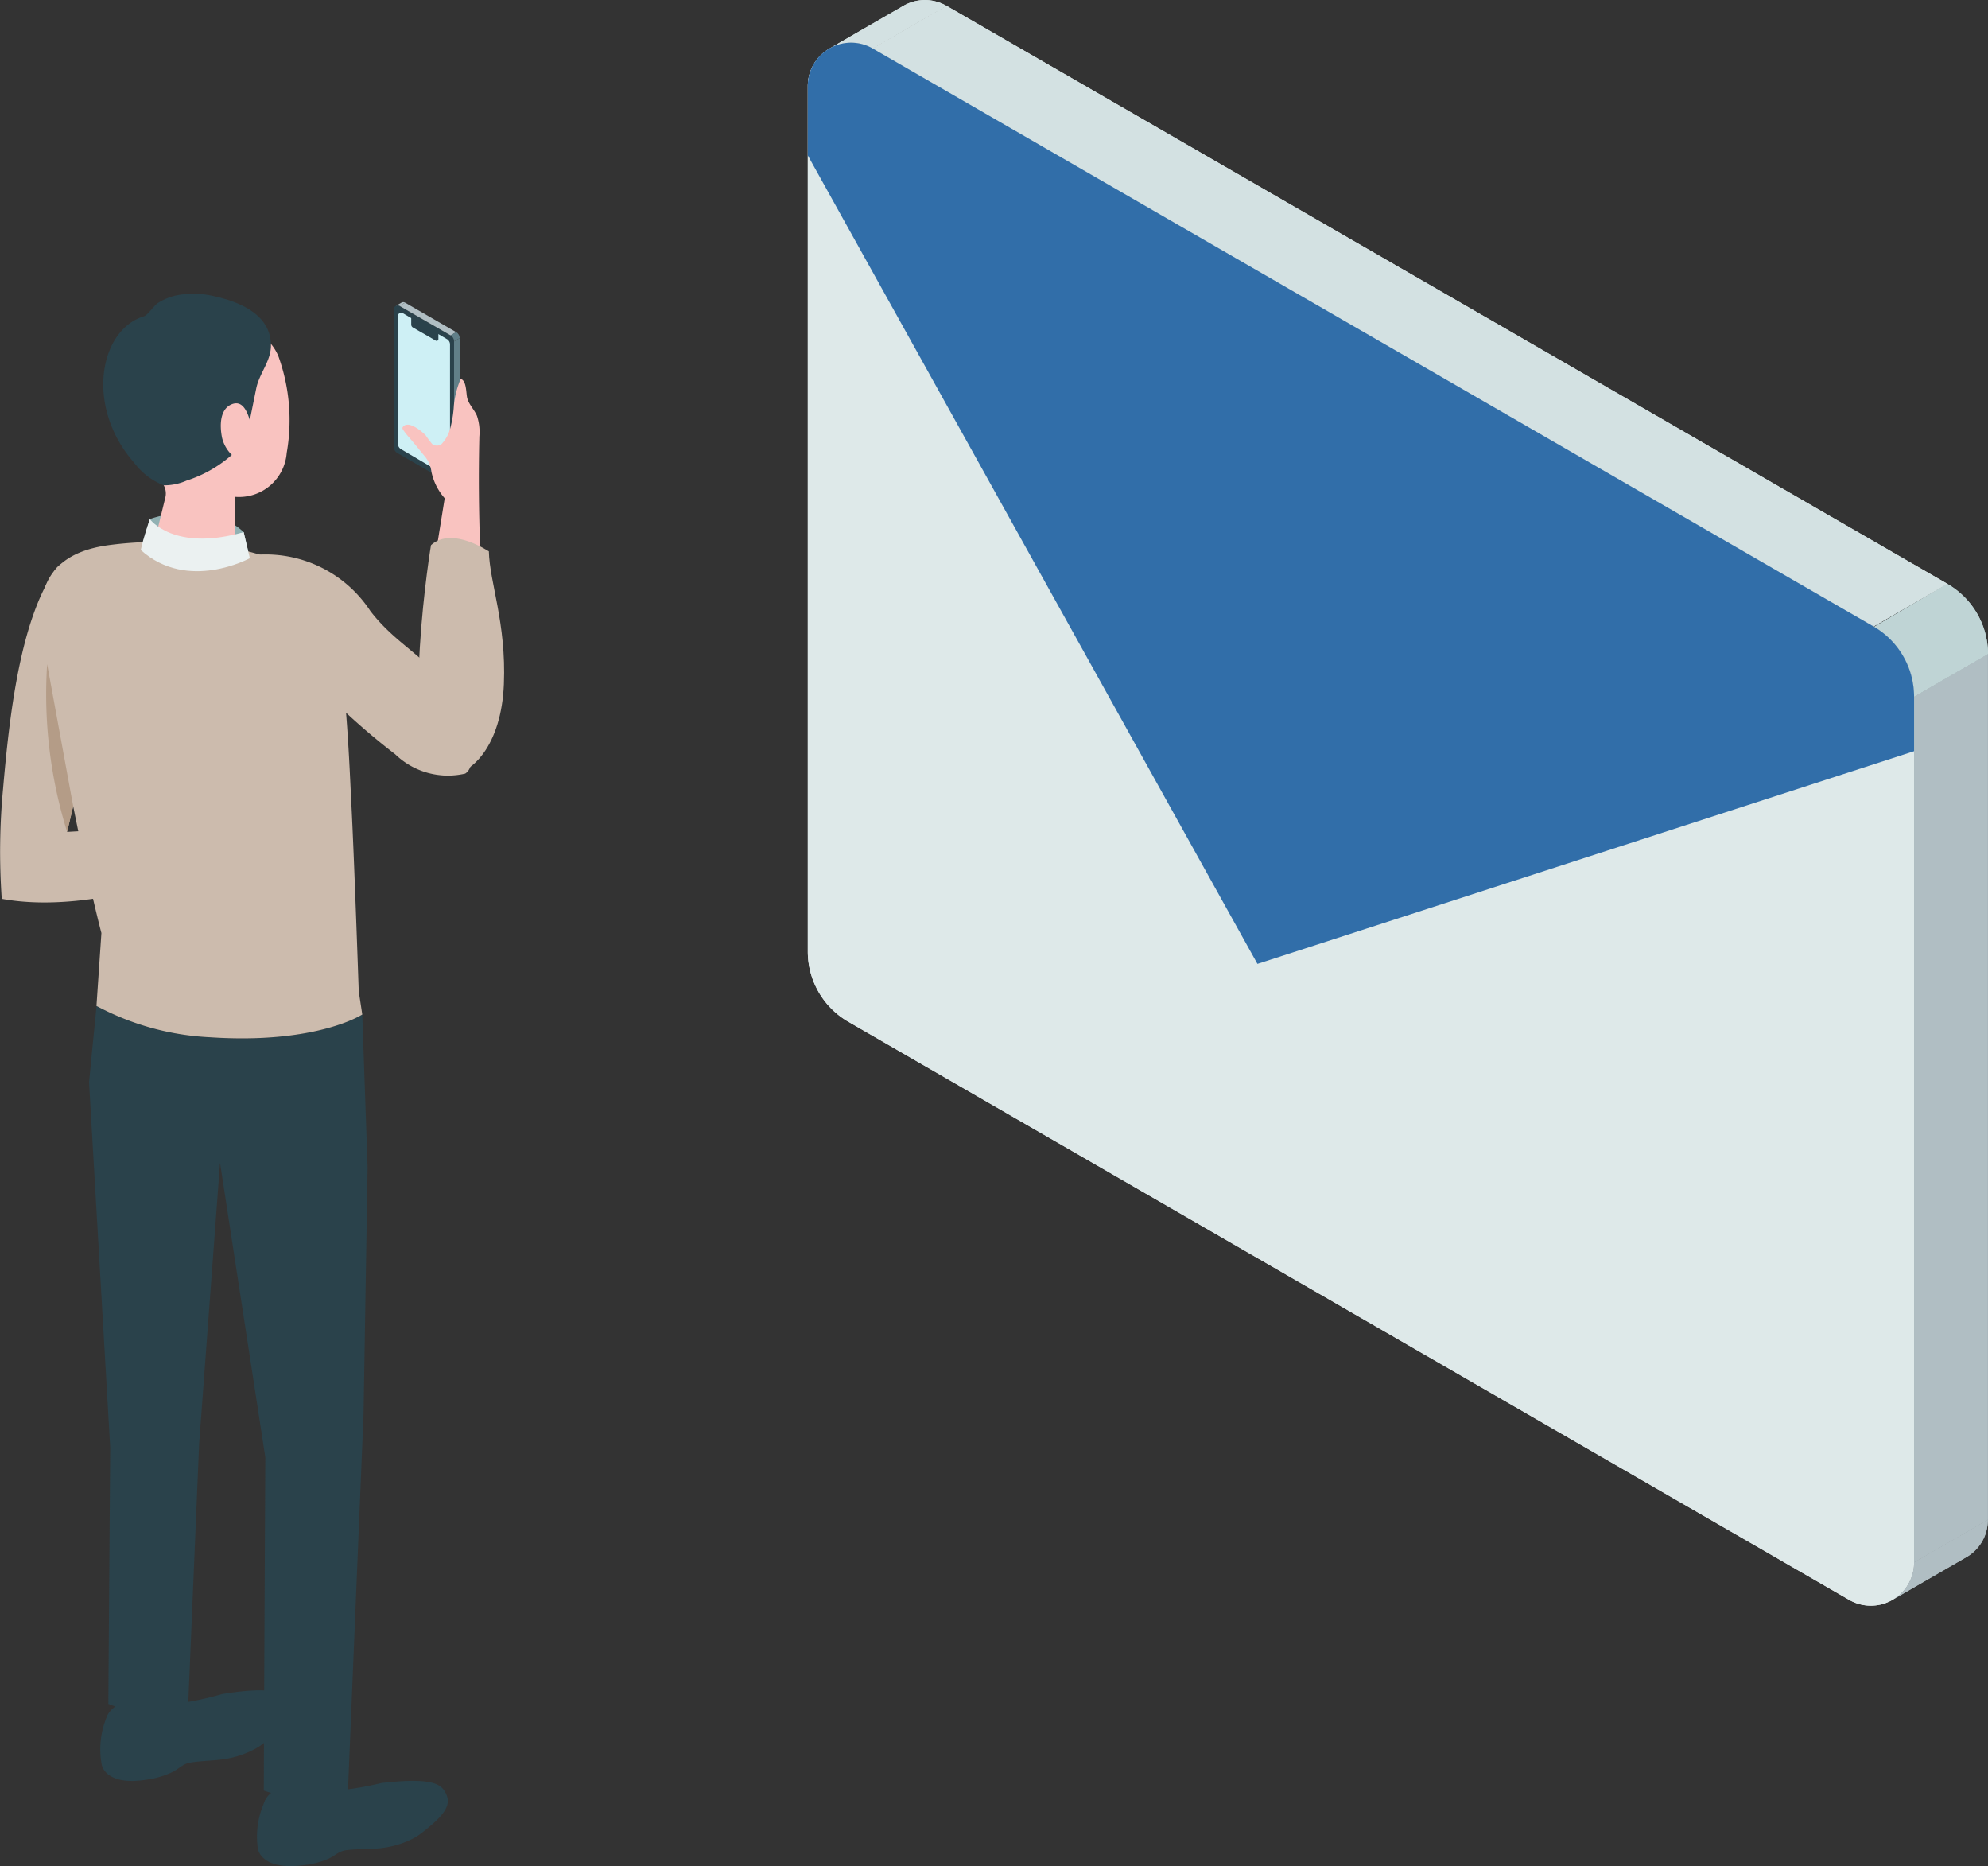 <svg xmlns="http://www.w3.org/2000/svg" xmlns:xlink="http://www.w3.org/1999/xlink" width="91.64" height="86" viewBox="0 0 91.64 86">
  <rect x="0" y="0" width="91.64" height="86" fill="#333333" stroke="none"/>
  <defs>
    <clipPath id="clip-path">
      <rect id="長方形_11992" data-name="長方形 11992" width="54.403" height="74" fill="none"/>
    </clipPath>
    <clipPath id="clip-path-2">
      <rect id="長方形_11993" data-name="長方形 11993" width="23.237" height="72.465" fill="none"/>
    </clipPath>
  </defs>
  <g id="グループ_11110" data-name="グループ 11110" transform="translate(-821.36 -1101)">
    <g id="グループ_11107" data-name="グループ 11107" transform="translate(858.597 1101)">
      <g id="グループ_11101" data-name="グループ 11101" transform="translate(0 0)" clip-path="url(#clip-path)">
        <path id="パス_12491" data-name="パス 12491" d="M58.514,32.319,12.381,5.684A2,2,0,0,0,9.389,7.411V47.3a3.74,3.74,0,0,0,1.87,3.238L57.392,77.178a1.994,1.994,0,0,0,2.992-1.727V35.558a3.739,3.739,0,0,0-1.87-3.239" transform="translate(-9.389 -3.449)" fill="#ebf1f1"/>
        <path id="パス_12492" data-name="パス 12492" d="M134.254,2.235l3.4-1.965a1.975,1.975,0,0,0-1.987,0l-3.407,1.967a1.976,1.976,0,0,1,1.991,0" transform="translate(-131.262 0)" fill="#dee9e9"/>
        <path id="パス_12493" data-name="パス 12493" d="M.013,85.013l3.4-1.965v39.893l-3.4,1.965Z" transform="translate(50.983 -52.903)" fill="#b0bec3"/>
        <path id="パス_12494" data-name="パス 12494" d="M1.022,194.919a1.976,1.976,0,0,1-1.009,1.734l3.408-1.968a1.968,1.968,0,0,0,1-1.731Z" transform="translate(49.973 -122.916)" fill="#b0bec3"/>
        <path id="パス_12495" data-name="パス 12495" d="M1.869,79.329l3.408-1.968A3.741,3.741,0,0,0,3.4,74.125l-3.4,2a3.638,3.638,0,0,1,1.869,3.2" transform="translate(49.126 -47.219)" fill="#bfd4d5"/>
        <path id="パス_12496" data-name="パス 12496" d="M54.7,27.38l-3.4,1.965L5.164,2.71,8.568.745Z" transform="translate(-2.172 -0.475)" fill="#dee9e9"/>
        <path id="パス_12497" data-name="パス 12497" d="M58.514,32.319,12.381,5.684A2,2,0,0,0,9.389,7.411V47.3a3.74,3.74,0,0,0,1.87,3.238L57.392,77.178a1.994,1.994,0,0,0,2.992-1.727V35.558a3.739,3.739,0,0,0-1.87-3.239" transform="translate(-9.389 -3.449)" fill="#dee9e9"/>
        <path id="パス_12498" data-name="パス 12498" d="M134.254,2.235l3.4-1.965a1.975,1.975,0,0,0-1.987,0l-3.407,1.967a1.976,1.976,0,0,1,1.991,0" transform="translate(-131.262 0)" fill="#d3e1e2"/>
        <path id="パス_12499" data-name="パス 12499" d="M.013,85.013l3.4-1.965v39.893l-3.4,1.965Z" transform="translate(50.983 -52.903)" fill="#b0bec3"/>
        <path id="パス_12500" data-name="パス 12500" d="M1.022,194.919a1.976,1.976,0,0,1-1.009,1.734l3.408-1.968a1.968,1.968,0,0,0,1-1.731Z" transform="translate(49.973 -122.916)" fill="#b0bec3"/>
        <path id="パス_12501" data-name="パス 12501" d="M1.869,79.329l3.408-1.968A3.741,3.741,0,0,0,3.4,74.125l-3.4,2a3.638,3.638,0,0,1,1.869,3.2" transform="translate(49.126 -47.219)" fill="#bfd4d5"/>
        <path id="パス_12502" data-name="パス 12502" d="M54.7,27.38l-3.4,1.965L5.164,2.71,8.568.745Z" transform="translate(-2.172 -0.475)" fill="#d3e1e2"/>
        <path id="パス_12503" data-name="パス 12503" d="M60.384,38.068V35.557a3.74,3.74,0,0,0-1.87-3.238L12.381,5.684A1.994,1.994,0,0,0,9.389,7.411v3.2l20.727,37.26Z" transform="translate(-9.389 -3.449)" fill="#316ea9"/>
      </g>
    </g>
    <g id="グループ_11108" data-name="グループ 11108" transform="translate(821.36 1114.535)">
      <g id="グループ_11103" data-name="グループ 11103" transform="translate(0)" clip-path="url(#clip-path-2)">
        <path id="パス_12504" data-name="パス 12504" d="M11.185,3.385,8.83,2.025a.171.171,0,0,0-.256.148V8.529a.32.32,0,0,0,.16.278l2.355,1.359a.171.171,0,0,0,.256-.148V3.662a.32.32,0,0,0-.16-.278" transform="translate(9.584 -1.463)" fill="#2a424b"/>
        <path id="パス_12505" data-name="パス 12505" d="M17.127,1.619l.259-.149a.169.169,0,0,0-.17,0l-.259.15a.169.169,0,0,1,.17,0" transform="translate(1.287 -1.057)" fill="#b0bec3"/>
        <path id="パス_12506" data-name="パス 12506" d="M7.7,31.376a.169.169,0,0,1-.086.149l.259-.15a.168.168,0,0,0,.086-.148Z" transform="translate(13.23 -22.821)" fill="#617f88"/>
        <path id="パス_12507" data-name="パス 12507" d="M10.821,2.893l-.259.149L8.208,1.683l.259-.149Z" transform="translate(10.207 -1.121)" fill="#b0bec3"/>
        <path id="パス_12508" data-name="パス 12508" d="M7.871,7.614V13.97l-.259.149V7.763Z" transform="translate(13.317 -5.564)" fill="#617f88"/>
        <path id="パス_12509" data-name="パス 12509" d="M7.613,6.732a.32.32,0,0,1,.16.278l.259-.15a.32.32,0,0,0-.16-.277Z" transform="translate(13.156 -4.811)" fill="#617f88"/>
        <path id="パス_12510" data-name="パス 12510" d="M11.527,4.477l-2.038-1.2a.148.148,0,0,0-.222.131V9.3a.283.283,0,0,0,.139.245l2.038,1.2a.148.148,0,0,0,.222-.131V4.721a.284.284,0,0,0-.139-.245" transform="translate(9.078 -2.381)" fill="#cef0f5"/>
        <path id="パス_12511" data-name="パス 12511" d="M12.432,4.5l-1.054-.609a.081.081,0,0,0-.122.07v.3a.152.152,0,0,0,.076.132L12.387,5a.081.081,0,0,0,.121-.07v-.3a.152.152,0,0,0-.076-.132" transform="translate(7.7 -2.836)" fill="#2a424b"/>
        <path id="パス_12512" data-name="パス 12512" d="M44.025,37.758s2.622-1,4.328.6l.283,1.2a5.085,5.085,0,0,1-5.09-.139c.11-.444.479-1.66.479-1.66" transform="translate(-37.12 -27.37)" fill="#91b1b3"/>
        <path id="パス_12513" data-name="パス 12513" d="M43.6,6.162c-.334-.784-1.333-1.838-3.9-1.628s-3.115,2.108-2.979,4.353a4.171,4.171,0,0,0,1.422,3.022.776.776,0,0,1,.249.785c-.193.789-.536,2.2-.536,2.2.006.462.856.9,1.9.987s1.882-.226,1.876-.688L41.6,12.654a2.2,2.2,0,0,0,2.388-2.023A8.687,8.687,0,0,0,43.6,6.162" transform="translate(-30.772 -3.294)" fill="#f9c3c0"/>
        <path id="パス_12514" data-name="パス 12514" d="M46.682,5.825q.147-.725.294-1.451c.145-.718.692-1.269.68-2.017C47.634.964,46.224.38,45.065.123a4.054,4.054,0,0,0-1.78-.042,2.624,2.624,0,0,0-.84.348c-.184.12-.469.56-.642.612-2.055.622-2.727,4.168-.448,6.755a3.151,3.151,0,0,0,1.357,1.035,2.554,2.554,0,0,0,1.053-.217A5.87,5.87,0,0,0,45.853,7.43a1.644,1.644,0,0,1-.45-.788c-.125-.619-.081-1.323.435-1.542.492-.209.709.3.844.725" transform="translate(-35.166 0)" fill="#2a424b"/>
        <path id="パス_12515" data-name="パス 12515" d="M7.666,22.5c-.065-1.756-.082-3.487-.04-5.246a2.327,2.327,0,0,0-.11-.948c-.119-.288-.38-.528-.452-.834-.052-.22-.026-.8-.3-.872a4.193,4.193,0,0,0-.313,1.22,5.223,5.223,0,0,1-.167,1.057,1.678,1.678,0,0,1-.406.73.37.37,0,0,1-.421,0,4.62,4.62,0,0,1-.3-.4c-.166-.179-.8-.717-1.052-.4a.1.1,0,0,0-.026.059.128.128,0,0,0,.025.069,3.285,3.285,0,0,0,.309.391c.226.261.44.533.662.8l.017.019a1.379,1.379,0,0,1,.324.734A2.672,2.672,0,0,0,6.028,20.1L5.666,22.35Z" transform="translate(14.471 -10.673)" fill="#f9c3c0"/>
        <path id="パス_12516" data-name="パス 12516" d="M1.274,52.755c1.17.042,2.548-1.374,2.662-4.2s-.658-4.676-.692-6.12c-.711-.441-1.916-.969-2.667-.286-.174.987-1.55,10.53.7,10.61" transform="translate(19.291 -30.561)" fill="#ccbbad"/>
        <path id="パス_12517" data-name="パス 12517" d="M58.755,57.67l-7.066.407,2.54-10.644c.313-1.036-.385-1.74-1.449-1.875-.845-.107-1.389.087-1.617.411-1.648,2.356-2.139,6.85-2.423,10.126a31,31,0,0,0-.06,5.066c4.4.808,9.828-1.562,9.828-1.562Z" transform="translate(-48.599 -33.274)" fill="#ccbbad"/>
        <path id="パス_12518" data-name="パス 12518" d="M37.022,240.352a3.841,3.841,0,0,0-.23,2.213s.164.991,2.083.675a3.914,3.914,0,0,0,1.226-.375c.3-.165.438-.358.8-.414.526-.083,1.062-.077,1.585-.163A4.291,4.291,0,0,0,43.9,241.8a2.428,2.428,0,0,0,.363-.247c1.213-1.012,1.393-1.476,1.014-2.025-.242-.351-.8-.574-2.926-.233a14.21,14.21,0,0,1-2.033.436,1.7,1.7,0,0,1-.8-.139,2.067,2.067,0,0,0-1.215-.088,1.651,1.651,0,0,0-1.282.845" transform="translate(-32.099 -174.762)" fill="#2a424b"/>
        <path id="パス_12519" data-name="パス 12519" d="M57.24,241.5c-.088-.448.494-.94,1.3-1.1s1.53.076,1.619.524-.494.94-1.3,1.1-1.53-.077-1.618-.524" transform="translate(-52.335 -175.653)" fill="#2a424b"/>
        <path id="パス_12520" data-name="パス 12520" d="M10,255.557a3.842,3.842,0,0,0-.325,2.2s.121,1,2.052.764a3.923,3.923,0,0,0,1.242-.322c.3-.152.452-.339.813-.38.529-.06,1.064-.031,1.591-.094A4.292,4.292,0,0,0,16.8,257.3a2.414,2.414,0,0,0,.373-.231c1.255-.959,1.455-1.414,1.1-1.98-.226-.361-.773-.608-2.913-.359a14.188,14.188,0,0,1-2.05.348,1.7,1.7,0,0,1-.789-.174,2.069,2.069,0,0,0-1.21-.141,1.65,1.65,0,0,0-1.317.789" transform="translate(2.213 -186.093)" fill="#2a424b"/>
        <path id="パス_12521" data-name="パス 12521" d="M30.14,256.093c-.069-.451.534-.918,1.346-1.041s1.526.142,1.595.594-.534.918-1.346,1.041-1.526-.142-1.595-.594" transform="translate(-17.959 -186.376)" fill="#2a424b"/>
        <path id="パス_12522" data-name="パス 12522" d="M35.977,122.337l.245,7.057-.187,11.37-.716,17.286s-1.164.988-3.881.052c0-1.708.069-15.359.069-15.359l-2.088-13.574-.962,12.939-.5,11.908a4.579,4.579,0,0,1-3.684.092c0-.543.085-11.815.085-11.815l-.976-16.84.345-3.51a12.355,12.355,0,0,0,5.225,1.444c4.922.331,7.028-1.049,7.028-1.049" transform="translate(-19.277 -89.118)" fill="#2a424b"/>
        <path id="パス_12523" data-name="パス 12523" d="M26.858,63.863a12.353,12.353,0,0,0,5.225,1.444c4.922.331,7.028-1.049,7.028-1.049l-.163-1.068s-.212-6.239-.349-8.814c-.1-1.97-.3-7.584-1.179-9.242-1.315-2.483-6.563-2.967-9.992-2.508-3.84.514-3.18,3.511-2.942,4.925,1.47,8.75,2.6,12.952,2.6,12.952Z" transform="translate(-22.411 -31.039)" fill="#ccbbad"/>
        <path id="パス_12524" data-name="パス 12524" d="M43.963,38.591s1.107,1.526,4.328.6l.283,1.2s-2.858,1.572-5.027-.375c.112-.543.417-1.424.417-1.424" transform="translate(-37.057 -28.203)" fill="#ebf1f1"/>
        <path id="パス_12525" data-name="パス 12525" d="M15.448,54.769a3.5,3.5,0,0,1-3.222-.892,32.068,32.068,0,0,1-4.4-4.088A5.7,5.7,0,0,1,6.05,46.827c-.212-1.263-.934-2.176-.135-2.149a5.77,5.77,0,0,1,5.168,2.6c1.235,1.6,2.594,2.058,3.651,3.712.381.6,1.572,3.244.714,3.781" transform="translate(5.991 -32.652)" fill="#ccbbad"/>
        <path id="パス_12526" data-name="パス 12526" d="M75.052,69.972l-1.2-6.543a21.342,21.342,0,0,0,.921,7.73l.283-1.187" transform="translate(-71.679 -46.356)" fill="#b49c87"/>
      </g>
    </g>
  </g>
</svg>

